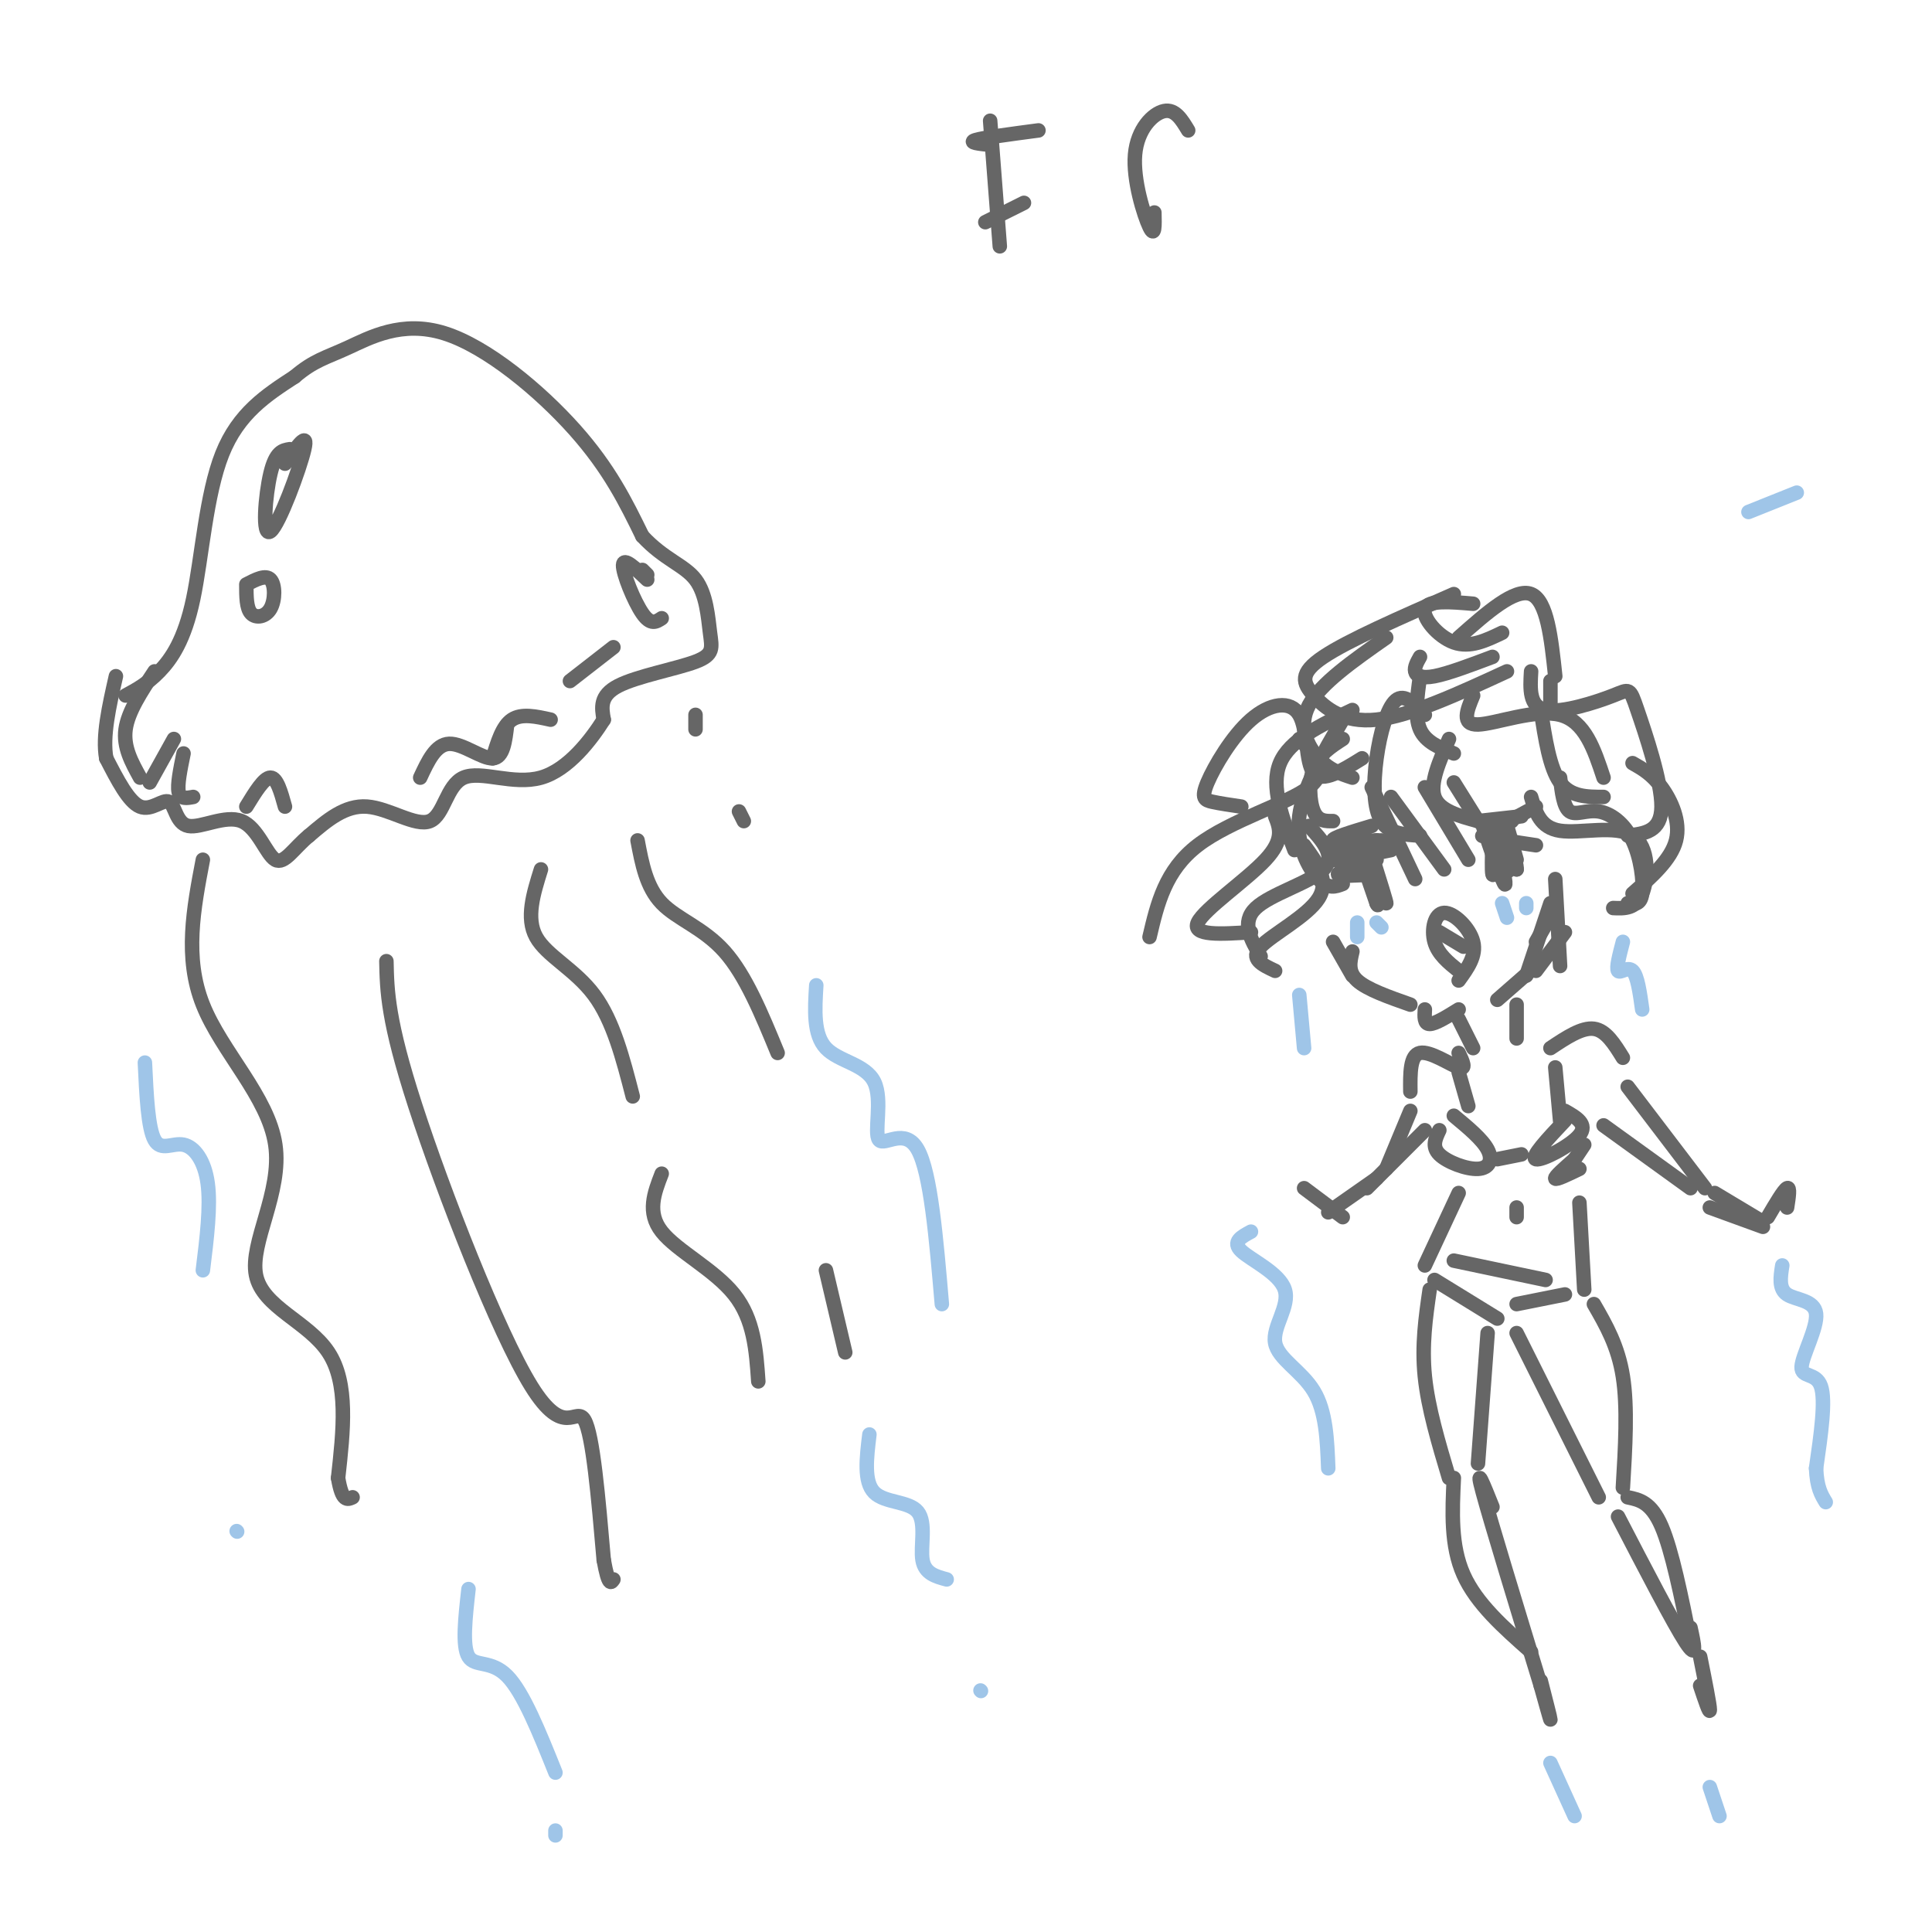 <svg viewBox='0 0 400 400' version='1.1' xmlns='http://www.w3.org/2000/svg' xmlns:xlink='http://www.w3.org/1999/xlink'><g fill='none' stroke='rgb(102,102,102)' stroke-width='3' stroke-linecap='round' stroke-linejoin='round'><path d='M26,144c2.256,-1.214 4.512,-2.429 7,-5c2.488,-2.571 5.208,-6.500 7,-15c1.792,-8.500 2.655,-21.571 6,-30c3.345,-8.429 9.173,-12.214 15,-16'/><path d='M61,78c3.986,-3.404 6.450,-3.912 11,-6c4.550,-2.088 11.187,-5.754 20,-3c8.813,2.754 19.804,11.930 27,20c7.196,8.070 10.598,15.035 14,22'/><path d='M133,111c4.492,4.856 8.723,5.997 11,9c2.277,3.003 2.600,7.867 3,11c0.400,3.133 0.877,4.536 -3,6c-3.877,1.464 -12.108,2.990 -16,5c-3.892,2.010 -3.446,4.505 -3,7'/><path d='M125,149c-2.506,3.965 -7.271,10.377 -13,12c-5.729,1.623 -12.422,-1.544 -16,0c-3.578,1.544 -4.040,7.800 -7,9c-2.960,1.200 -8.417,-2.657 -13,-3c-4.583,-0.343 -8.291,2.829 -12,6'/><path d='M64,173c-3.184,2.588 -5.143,6.057 -7,5c-1.857,-1.057 -3.611,-6.640 -7,-8c-3.389,-1.360 -8.414,1.501 -11,1c-2.586,-0.501 -2.735,-4.366 -4,-5c-1.265,-0.634 -3.647,1.962 -6,1c-2.353,-0.962 -4.676,-5.481 -7,-10'/><path d='M22,157c-0.833,-4.500 0.583,-10.750 2,-17'/><path d='M42,178c-1.936,10.128 -3.872,20.255 0,30c3.872,9.745 13.553,19.107 15,29c1.447,9.893 -5.341,20.317 -4,27c1.341,6.683 10.812,9.624 15,16c4.188,6.376 3.094,16.188 2,26'/><path d='M70,306c0.833,5.000 1.917,4.500 3,4'/><path d='M80,199c0.125,6.155 0.250,12.310 6,30c5.750,17.690 17.125,46.917 24,58c6.875,11.083 9.250,4.024 11,7c1.750,2.976 2.875,15.988 4,29'/><path d='M125,323c1.000,5.500 1.500,4.750 2,4'/><path d='M112,180c-1.578,5.044 -3.156,10.089 -1,14c2.156,3.911 8.044,6.689 12,12c3.956,5.311 5.978,13.156 8,21'/><path d='M132,174c0.911,4.844 1.822,9.689 5,13c3.178,3.311 8.622,5.089 13,10c4.378,4.911 7.689,12.956 11,21'/><path d='M153,168c0.000,0.000 1.000,2.000 1,2'/><path d='M32,139c-2.750,4.167 -5.500,8.333 -6,12c-0.500,3.667 1.250,6.833 3,10'/><path d='M31,162c0.000,0.000 5.000,-9.000 5,-9'/><path d='M38,156c-0.667,3.250 -1.333,6.500 -1,8c0.333,1.500 1.667,1.250 3,1'/><path d='M51,167c1.833,-3.000 3.667,-6.000 5,-6c1.333,0.000 2.167,3.000 3,6'/><path d='M102,157c1.000,-3.333 2.000,-6.667 4,-8c2.000,-1.333 5.000,-0.667 8,0'/><path d='M118,141c0.000,0.000 9.000,-7.000 9,-7'/><path d='M137,128c-1.133,0.756 -2.267,1.511 -4,-1c-1.733,-2.511 -4.067,-8.289 -4,-10c0.067,-1.711 2.533,0.644 5,3'/><path d='M133,118c0.000,0.000 1.000,1.000 1,1'/><path d='M105,150c-0.400,3.444 -0.800,6.889 -3,7c-2.200,0.111 -6.200,-3.111 -9,-3c-2.800,0.111 -4.400,3.556 -6,7'/><path d='M60,93c-1.458,0.232 -2.917,0.464 -4,5c-1.083,4.536 -1.792,13.375 0,12c1.792,-1.375 6.083,-12.964 7,-17c0.917,-4.036 -1.542,-0.518 -4,3'/><path d='M51,121c2.000,-1.036 4.000,-2.071 5,-1c1.000,1.071 1.000,4.250 0,6c-1.000,1.750 -3.000,2.071 -4,1c-1.000,-1.071 -1.000,-3.536 -1,-6'/><path d='M276,175c0.000,0.000 9.000,-1.000 9,-1'/><path d='M285,174c-4.750,1.833 -9.500,3.667 -9,4c0.500,0.333 6.250,-0.833 12,-2'/><path d='M284,177c1.622,5.178 3.244,10.356 3,10c-0.244,-0.356 -2.356,-6.244 -3,-8c-0.644,-1.756 0.178,0.622 1,3'/><path d='M306,170c0.000,0.000 9.000,-1.000 9,-1'/><path d='M318,167c-5.083,2.750 -10.167,5.500 -11,6c-0.833,0.500 2.583,-1.250 6,-3'/><path d='M310,174c0.994,4.970 1.988,9.940 1,8c-0.988,-1.940 -3.958,-10.792 -4,-11c-0.042,-0.208 2.845,8.226 4,11c1.155,2.774 0.577,-0.113 0,-3'/><path d='M302,201c-2.143,-1.726 -4.286,-3.452 -5,-6c-0.714,-2.548 0.000,-5.917 2,-6c2.000,-0.083 5.286,3.119 6,6c0.714,2.881 -1.143,5.440 -3,8'/><path d='M298,193c0.000,0.000 5.000,3.000 5,3'/><path d='M284,163c0.000,0.000 9.000,19.000 9,19'/><path d='M288,165c0.000,0.000 11.000,15.000 11,15'/><path d='M295,163c0.000,0.000 9.000,15.000 9,15'/><path d='M301,162c0.000,0.000 5.000,8.000 5,8'/><path d='M317,165c0.935,3.185 1.869,6.369 6,7c4.131,0.631 11.458,-1.292 15,1c3.542,2.292 3.298,8.798 2,12c-1.298,3.202 -3.649,3.101 -6,3'/><path d='M323,161c0.357,3.056 0.715,6.112 2,7c1.285,0.888 3.499,-0.391 6,0c2.501,0.391 5.289,2.451 7,6c1.711,3.549 2.346,8.585 2,11c-0.346,2.415 -1.673,2.207 -3,2'/><path d='M271,171c2.844,3.133 5.689,6.267 3,9c-2.689,2.733 -10.911,5.067 -14,8c-3.089,2.933 -1.044,6.467 1,10'/><path d='M270,175c2.667,3.644 5.333,7.289 3,11c-2.333,3.711 -9.667,7.489 -12,10c-2.333,2.511 0.333,3.756 3,5'/><path d='M276,195c0.000,0.000 4.000,7.000 4,7'/><path d='M280,197c-0.500,2.083 -1.000,4.167 1,6c2.000,1.833 6.500,3.417 11,5'/><path d='M321,187c0.000,0.000 -5.000,15.000 -5,15'/><path d='M322,182c0.000,0.000 1.000,18.000 1,18'/><path d='M324,193c0.000,0.000 -6.000,8.000 -6,8'/><path d='M276,170c-1.556,0.022 -3.111,0.044 -4,-2c-0.889,-2.044 -1.111,-6.156 0,-9c1.111,-2.844 3.556,-4.422 6,-6'/><path d='M280,147c-6.500,3.083 -13.000,6.167 -15,11c-2.000,4.833 0.500,11.417 3,18'/><path d='M278,183c-1.467,0.578 -2.933,1.156 -5,-1c-2.067,-2.156 -4.733,-7.044 -4,-13c0.733,-5.956 4.867,-12.978 9,-20'/><path d='M294,140c-0.583,4.167 -1.167,8.333 0,11c1.167,2.667 4.083,3.833 7,5'/><path d='M305,144c-1.267,3.044 -2.533,6.089 1,6c3.533,-0.089 11.867,-3.311 17,-2c5.133,1.311 7.067,7.156 9,13'/><path d='M317,139c-0.217,3.662 -0.434,7.324 3,8c3.434,0.676 10.518,-1.633 14,-3c3.482,-1.367 3.360,-1.791 5,3c1.640,4.791 5.040,14.797 5,20c-0.040,5.203 -3.520,5.601 -7,6'/><path d='M295,148c-2.101,-2.256 -4.202,-4.512 -6,-3c-1.798,1.512 -3.292,6.792 -4,12c-0.708,5.208 -0.631,10.345 1,13c1.631,2.655 4.815,2.827 8,3'/><path d='M306,170c-4.000,-1.083 -8.000,-2.167 -9,-5c-1.000,-2.833 1.000,-7.417 3,-12'/><path d='M319,147c0.917,6.000 1.833,12.000 4,15c2.167,3.000 5.583,3.000 9,3'/><path d='M338,158c2.000,1.133 4.000,2.267 6,5c2.000,2.733 4.000,7.067 3,11c-1.000,3.933 -5.000,7.467 -9,11'/><path d='M269,153c3.178,3.311 6.356,6.622 2,10c-4.356,3.378 -16.244,6.822 -23,12c-6.756,5.178 -8.378,12.089 -10,19'/><path d='M264,169c0.956,2.400 1.911,4.800 -2,9c-3.911,4.200 -12.689,10.200 -14,13c-1.311,2.800 4.844,2.400 11,2'/><path d='M282,157c-4.118,2.560 -8.235,5.120 -10,3c-1.765,-2.120 -1.177,-8.919 -3,-12c-1.823,-3.081 -6.056,-2.444 -10,1c-3.944,3.444 -7.600,9.697 -9,13c-1.400,3.303 -0.543,3.658 1,4c1.543,0.342 3.771,0.671 6,1'/><path d='M280,161c-2.378,-0.778 -4.756,-1.556 -7,-4c-2.244,-2.444 -4.356,-6.556 -2,-11c2.356,-4.444 9.178,-9.222 16,-14'/><path d='M294,136c-0.600,1.067 -1.200,2.133 -1,3c0.200,0.867 1.200,1.533 4,1c2.800,-0.533 7.400,-2.267 12,-4'/><path d='M302,132c5.833,-5.167 11.667,-10.333 15,-9c3.333,1.333 4.167,9.167 5,17'/><path d='M312,139c-10.042,4.631 -20.083,9.262 -27,10c-6.917,0.738 -10.708,-2.417 -13,-5c-2.292,-2.583 -3.083,-4.595 2,-8c5.083,-3.405 16.042,-8.202 27,-13'/><path d='M305,125c-4.667,-0.400 -9.333,-0.800 -10,1c-0.667,1.800 2.667,5.800 6,7c3.333,1.200 6.667,-0.400 10,-2'/><path d='M321,141c0.000,0.000 0.000,5.000 0,5'/><path d='M318,195c0.000,0.000 4.000,-7.000 4,-7'/><path d='M302,211c0.000,0.000 3.000,6.000 3,6'/><path d='M314,208c0.000,0.000 0.000,7.000 0,7'/><path d='M321,217c3.250,-2.167 6.500,-4.333 9,-4c2.500,0.333 4.250,3.167 6,6'/><path d='M302,218c0.844,1.778 1.689,3.556 0,3c-1.689,-0.556 -5.911,-3.444 -8,-3c-2.089,0.444 -2.044,4.222 -2,8'/><path d='M301,231c2.946,2.446 5.893,4.893 7,7c1.107,2.107 0.375,3.875 -2,4c-2.375,0.125 -6.393,-1.393 -8,-3c-1.607,-1.607 -0.804,-3.304 0,-5'/><path d='M324,232c-3.600,3.822 -7.200,7.644 -6,8c1.200,0.356 7.200,-2.756 9,-5c1.800,-2.244 -0.600,-3.622 -3,-5'/><path d='M323,232c0.000,0.000 -1.000,-11.000 -1,-11'/><path d='M310,240c0.000,0.000 5.000,-1.000 5,-1'/><path d='M304,229c0.000,0.000 -2.000,-7.000 -2,-7'/><path d='M302,247c0.000,0.000 -7.000,15.000 -7,15'/><path d='M327,249c0.000,0.000 1.000,18.000 1,18'/><path d='M297,265c0.000,0.000 13.000,8.000 13,8'/><path d='M314,270c0.000,0.000 10.000,-2.000 10,-2'/><path d='M301,261c0.000,0.000 19.000,4.000 19,4'/><path d='M332,233c0.000,0.000 18.000,13.000 18,13'/><path d='M337,225c0.000,0.000 16.000,21.000 16,21'/><path d='M354,250c0.000,0.000 11.000,4.000 11,4'/><path d='M355,247c0.000,0.000 10.000,6.000 10,6'/><path d='M366,252c1.667,-2.833 3.333,-5.667 4,-6c0.667,-0.333 0.333,1.833 0,4'/><path d='M292,230c0.000,0.000 -5.000,12.000 -5,12'/><path d='M295,234c0.000,0.000 -12.000,12.000 -12,12'/><path d='M285,244c0.000,0.000 -10.000,7.000 -10,7'/><path d='M278,252c0.000,0.000 -8.000,-6.000 -8,-6'/><path d='M314,276c0.000,0.000 17.000,34.000 17,34'/><path d='M330,270c2.500,4.333 5.000,8.667 6,15c1.000,6.333 0.500,14.667 0,23'/><path d='M296,267c-0.833,5.750 -1.667,11.500 -1,18c0.667,6.500 2.833,13.750 5,21'/><path d='M308,276c0.000,0.000 -2.000,27.000 -2,27'/><path d='M301,306c-0.333,7.000 -0.667,14.000 2,20c2.667,6.000 8.333,11.000 14,16'/><path d='M309,312c-1.833,-4.583 -3.667,-9.167 -2,-3c1.667,6.167 6.833,23.083 12,40'/><path d='M319,348c1.000,3.917 2.000,7.833 2,8c0.000,0.167 -1.000,-3.417 -2,-7'/><path d='M335,314c5.750,11.083 11.500,22.167 14,26c2.500,3.833 1.750,0.417 1,-3'/><path d='M337,310c2.417,0.500 4.833,1.000 7,6c2.167,5.000 4.083,14.500 6,24'/><path d='M352,343c1.000,5.000 2.000,10.000 2,11c0.000,1.000 -1.000,-2.000 -2,-5'/><path d='M137,243c-1.556,4.022 -3.111,8.044 0,12c3.111,3.956 10.889,7.844 15,13c4.111,5.156 4.556,11.578 5,18'/><path d='M171,263c0.000,0.000 4.000,17.000 4,17'/><path d='M144,148c0.000,0.000 0.000,3.000 0,3'/><path d='M318,200c0.000,0.000 -8.000,7.000 -8,7'/><path d='M295,209c-0.083,1.500 -0.167,3.000 1,3c1.167,0.000 3.583,-1.500 6,-3'/><path d='M326,240c-2.083,1.833 -4.167,3.667 -4,4c0.167,0.333 2.583,-0.833 5,-2'/><path d='M328,237c0.000,0.000 -4.000,6.000 -4,6'/><path d='M314,250c0.000,0.000 0.000,2.000 0,2'/></g>
<g fill='none' stroke='rgb(159,197,232)' stroke-width='3' stroke-linecap='round' stroke-linejoin='round'><path d='M259,255c-1.984,1.064 -3.968,2.128 -2,4c1.968,1.872 7.888,4.553 9,8c1.112,3.447 -2.585,7.659 -2,11c0.585,3.341 5.453,5.812 8,10c2.547,4.188 2.774,10.094 3,16'/><path d='M369,262c-0.381,2.411 -0.762,4.823 1,6c1.762,1.177 5.668,1.120 6,4c0.332,2.880 -2.911,8.699 -3,11c-0.089,2.301 2.974,1.086 4,4c1.026,2.914 0.013,9.957 -1,17'/><path d='M376,304c0.167,4.000 1.083,5.500 2,7'/><path d='M336,195c-0.711,2.711 -1.422,5.422 -1,6c0.422,0.578 1.978,-0.978 3,0c1.022,0.978 1.511,4.489 2,8'/><path d='M269,206c0.000,0.000 1.000,11.000 1,11'/><path d='M321,365c0.000,0.000 5.000,11.000 5,11'/><path d='M354,370c0.000,0.000 2.000,6.000 2,6'/><path d='M362,106c0.000,0.000 10.000,-4.000 10,-4'/><path d='M169,204c-0.313,5.100 -0.625,10.201 2,13c2.625,2.799 8.188,3.297 10,7c1.812,3.703 -0.128,10.612 1,12c1.128,1.388 5.322,-2.746 8,2c2.678,4.746 3.839,18.373 5,32'/><path d='M180,297c-0.595,4.893 -1.190,9.786 1,12c2.190,2.214 7.167,1.750 9,4c1.833,2.250 0.524,7.214 1,10c0.476,2.786 2.738,3.393 5,4'/><path d='M203,350c0.000,0.000 0.100,0.100 0.1,0.1'/><path d='M97,329c-0.667,5.911 -1.333,11.822 0,14c1.333,2.178 4.667,0.622 8,4c3.333,3.378 6.667,11.689 10,20'/><path d='M115,379c0.000,0.000 0.000,1.000 0,1'/><path d='M30,220c0.321,6.780 0.643,13.560 2,16c1.357,2.440 3.750,0.542 6,1c2.250,0.458 4.357,3.274 5,8c0.643,4.726 -0.179,11.363 -1,18'/><path d='M49,317c0.000,0.000 0.100,0.100 0.1,0.1'/><path d='M281,191c0.000,0.000 0.000,3.000 0,3'/><path d='M285,191c0.000,0.000 1.000,1.000 1,1'/><path d='M311,187c0.000,0.000 1.000,3.000 1,3'/><path d='M316,187c0.000,0.000 0.000,1.000 0,1'/></g>
<g fill='none' stroke='rgb(102,102,102)' stroke-width='3' stroke-linecap='round' stroke-linejoin='round'><path d='M285,182c0.400,2.244 0.800,4.489 0,3c-0.800,-1.489 -2.800,-6.711 -3,-7c-0.200,-0.289 1.400,4.356 3,9'/><path d='M285,187c0.500,1.167 0.250,-0.417 0,-2'/><path d='M312,177c0.311,2.067 0.622,4.133 0,3c-0.622,-1.133 -2.178,-5.467 -2,-6c0.178,-0.533 2.089,2.733 4,6'/><path d='M314,180c0.089,-1.378 -1.689,-7.822 -2,-9c-0.311,-1.178 0.844,2.911 2,7'/><path d='M309,174c-0.083,3.167 -0.167,6.333 0,7c0.167,0.667 0.583,-1.167 1,-3'/><path d='M284,175c-2.595,0.756 -5.190,1.512 -3,1c2.190,-0.512 9.167,-2.292 8,-2c-1.167,0.292 -10.476,2.655 -12,3c-1.524,0.345 4.738,-1.327 11,-3'/><path d='M286,174c-4.833,0.250 -9.667,0.500 -10,0c-0.333,-0.500 3.833,-1.750 8,-3'/><path d='M285,181c-4.000,0.250 -8.000,0.500 -8,0c0.000,-0.500 4.000,-1.750 8,-3'/><path d='M318,175c-4.500,-0.667 -9.000,-1.333 -10,-2c-1.000,-0.667 1.500,-1.333 4,-2'/><path d='M205,25c0.000,0.000 2.000,26.000 2,26'/><path d='M204,46c0.000,0.000 8.000,-4.000 8,-4'/><path d='M205,30c-2.333,-0.250 -4.667,-0.500 -3,-1c1.667,-0.500 7.333,-1.250 13,-2'/><path d='M239,44c0.065,2.673 0.131,5.345 -1,3c-1.131,-2.345 -3.458,-9.708 -3,-15c0.458,-5.292 3.702,-8.512 6,-9c2.298,-0.488 3.649,1.756 5,4'/></g>
</svg>